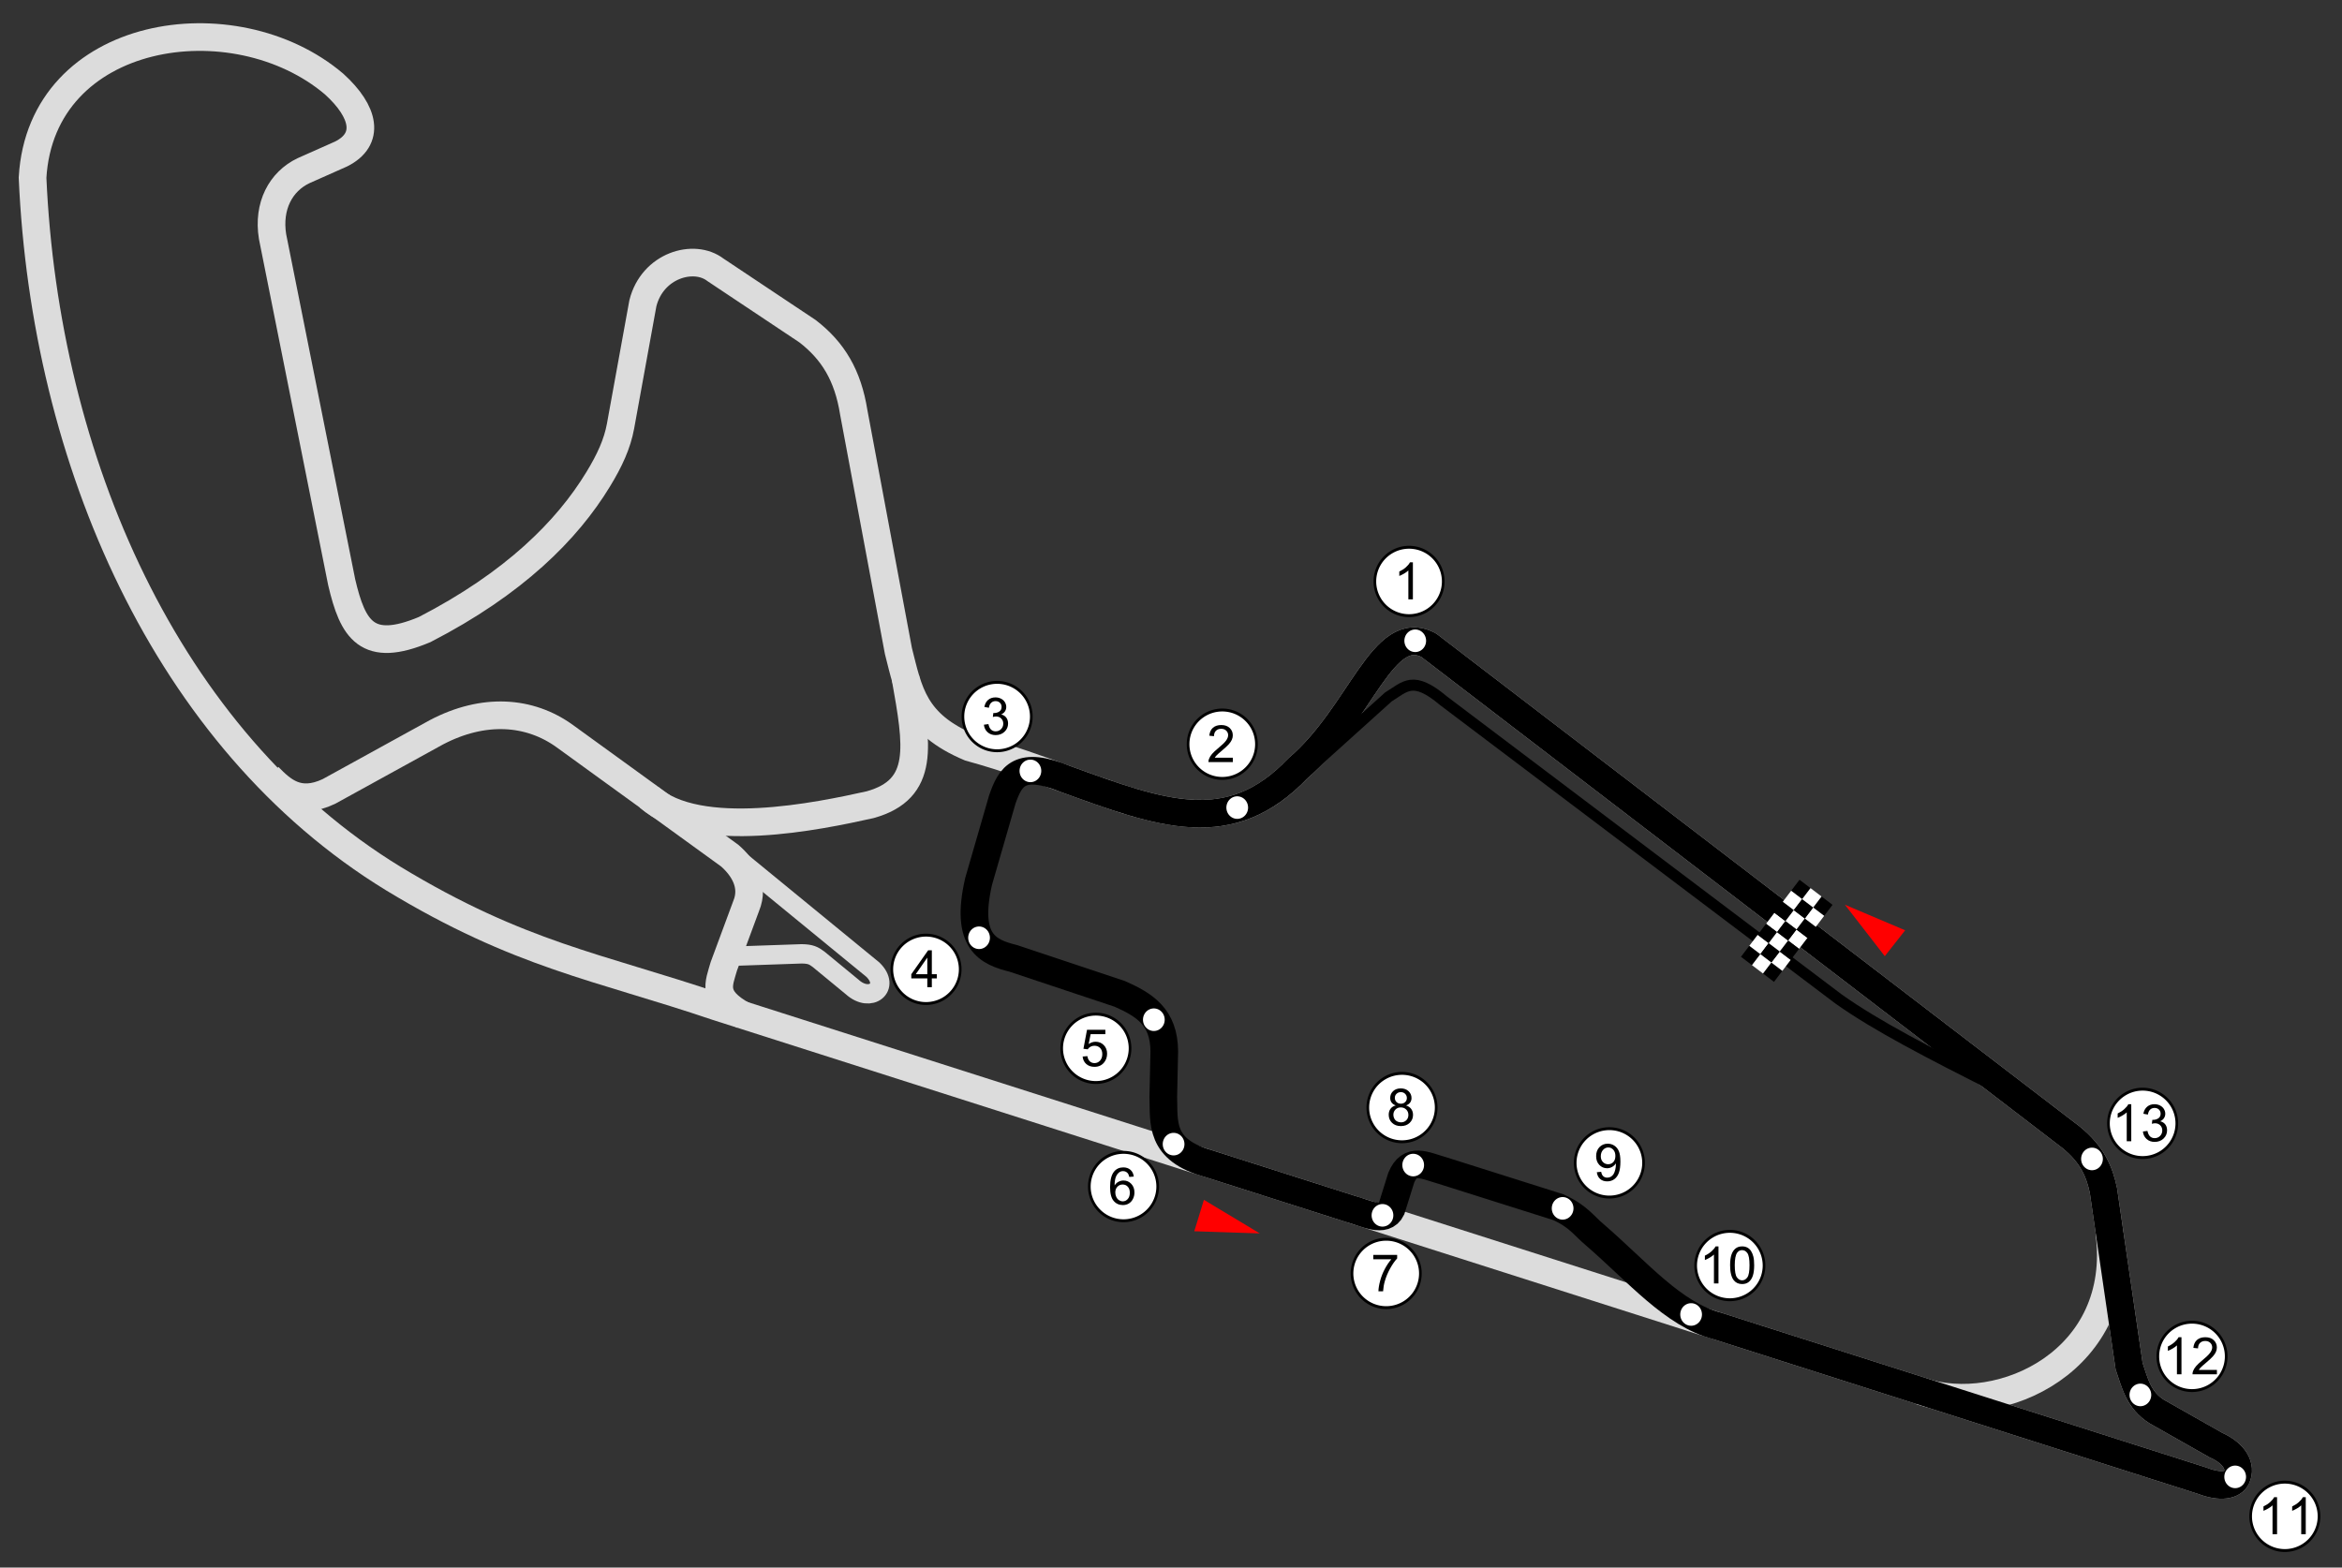 <?xml version="1.0" encoding="UTF-8" standalone="no"?>
<!-- Created with Inkscape (http://www.inkscape.org/) -->
<svg
   xmlns:dc="http://purl.org/dc/elements/1.1/"
   xmlns:cc="http://web.resource.org/cc/"
   xmlns:rdf="http://www.w3.org/1999/02/22-rdf-syntax-ns#"
   xmlns:svg="http://www.w3.org/2000/svg"
   xmlns="http://www.w3.org/2000/svg"
   xmlns:sodipodi="http://sodipodi.sourceforge.net/DTD/sodipodi-0.dtd"
   xmlns:inkscape="http://www.inkscape.org/namespaces/inkscape"
   width="847"
   height="567"
   id="svg2"
   sodipodi:version="0.32"
   inkscape:version="0.45"
   version="1.0"
   sodipodi:docbase="E:\Imachens\Wiki\Motorland"
   sodipodi:docname="Motorland Nazional Coches.svg"
   inkscape:output_extension="org.inkscape.output.svg.inkscape"
   sodipodi:modified="true">
  <rect width="100%" height="100%" fill="#333333" stroke="none"/>
  <defs
     id="defs4" />
  <sodipodi:namedview
     id="base"
     pagecolor="#ffffff"
     bordercolor="#666666"
     borderopacity="1.0"
     inkscape:pageopacity="0.0"
     inkscape:pageshadow="2"
     inkscape:zoom="0.7"
     inkscape:cx="545.28984"
     inkscape:cy="174.54607"
     inkscape:document-units="px"
     inkscape:current-layer="layer1"
     inkscape:window-width="1024"
     inkscape:window-height="742"
     inkscape:window-x="0"
     inkscape:window-y="0"
     width="847px"
     height="567px" />
  <g
     inkscape:label="Capa 1"
     inkscape:groupmode="layer"
     id="layer1"
     transform="translate(-30.143,-115.648)">
    <g
       id="g2306"
       transform="translate(5.714,7.143)">
      <path
         sodipodi:nodetypes="cccccc"
         id="path9172"
         d="M 288.714,417.117 L 340.143,459.26 C 346.545,465.531 339.256,471.473 332.643,465.505 L 320.5,455.505 C 318.671,454.12 317.535,453.557 314.367,453.51 L 287.643,454.434"
         style="fill:none;fill-rule:evenodd;stroke:#dcdcdc;stroke-width:7;stroke-linecap:butt;stroke-linejoin:miter;stroke-miterlimit:4;stroke-dasharray:none;stroke-opacity:1" />
      <path
         sodipodi:nodetypes="ccc"
         id="path8198"
         d="M 351.876,353.592 C 356.262,378.201 359.141,393.961 339.148,399.561 C 320.805,403.647 276.989,412.897 259.121,396.85"
         style="fill:none;fill-rule:evenodd;stroke:#dcdcdc;stroke-width:10;stroke-linecap:butt;stroke-linejoin:miter;stroke-miterlimit:4;stroke-dasharray:none;stroke-opacity:1" />
      <path
         sodipodi:nodetypes="cccccccccccccccccccccsccccc"
         id="path7225"
         d="M 773.357,519.791 L 541.214,341.934 C 524.53,332.864 516.678,366.925 493.803,386.422 C 461.675,420.185 429.199,393.749 375.11,378.846 C 354.841,370.293 353.124,358.777 349.351,343.996 L 333.189,257.628 C 331.074,244.294 325.708,235.428 316.521,228.334 L 283.186,206.11 C 275.402,200.117 260.339,204.467 256.922,218.232 L 248.841,262.679 C 247.662,269.052 244.969,274.969 240.76,281.872 C 229.553,300.309 210.38,319.536 178,336.22 C 157.138,344.988 152.032,336.321 148,319.077 L 123,194.077 C 121.203,183.003 125.986,174.152 134.189,170.25 L 147.826,164.189 C 158.404,158.853 156.341,148.969 145.3,138.935 C 109.19,108.222 39.321,118.807 36.204,172.775 C 40.701,274.735 84.422,375.931 166.571,426.22 C 212.529,454.108 240.938,458.135 283.714,472.648 L 820.857,644.077 C 827.666,646.719 832.055,645.668 833.298,642.971 C 835.118,639.024 832.694,634.277 825.857,631.22 L 804.429,619.077 C 797.807,614.916 796.485,608.635 794.429,602.648 L 785.143,539.077 C 783.771,532.648 781.324,526.22 773.357,519.791 z "
         style="fill:none;fill-rule:evenodd;stroke:#dcdcdc;stroke-width:10;stroke-linecap:butt;stroke-linejoin:miter;stroke-miterlimit:4;stroke-dasharray:none;stroke-opacity:1" />
      <path
         sodipodi:nodetypes="cc"
         id="path7227"
         d="M 719.067,611.686 C 748.099,621.544 793.391,600.541 787.252,554.107"
         style="fill:none;fill-rule:evenodd;stroke:#dcdcdc;stroke-width:10;stroke-linecap:butt;stroke-linejoin:miter;stroke-miterlimit:4;stroke-dasharray:none;stroke-opacity:1" />
      <path
         sodipodi:nodetypes="ccscccccccccccccccccccccc"
         id="path2366"
         d="M 645.352,588.064 L 820.857,644.076 C 827.666,646.719 832.055,645.667 833.298,642.971 C 835.118,639.023 832.694,634.277 825.857,631.219 L 804.429,619.076 C 797.807,614.916 796.485,608.635 794.429,602.648 L 785.143,539.076 C 783.77,532.648 781.324,526.219 773.357,519.791 L 541.214,341.934 C 524.53,332.864 516.678,366.924 493.803,386.422 C 469.209,412.267 444.411,402.837 409.871,390.308 C 393.156,383.499 389.888,389.206 386.929,397.648 L 378.357,427.291 C 373.299,449.279 381.765,452.882 390.857,455.148 L 429.429,468.005 C 438.375,471.974 445.397,476.347 445.5,488.719 L 445.143,505.148 C 445.45,514.463 443.62,524.453 461.578,529.413 L 512.687,545.724 C 518.209,547.201 525.131,551.103 527.643,545.862 L 531.214,534.434 C 534.327,526.971 539.618,530.06 546.214,531.934 L 588,545.148 C 595.324,548.481 597.199,551.815 601.214,555.148 C 616.741,568.574 629.543,583.934 645.352,588.064 z "
         style="fill:none;fill-rule:evenodd;stroke:#000000;stroke-width:10;stroke-linecap:butt;stroke-linejoin:miter;stroke-miterlimit:4;stroke-dasharray:none;stroke-opacity:1" />
      <path
         sodipodi:nodetypes="ccccc"
         id="path4306"
         d="M 497.617,386.663 L 526.546,360.592 C 532.648,356.85 535.399,352.623 546.546,362.02 L 689.403,469.877 C 703.1,479.589 721.777,489.192 746.929,501.934"
         style="fill:none;fill-rule:evenodd;stroke:#000000;stroke-width:4;stroke-linecap:butt;stroke-linejoin:miter;stroke-miterlimit:4;stroke-dasharray:none;stroke-opacity:1" />
      <g
         transform="matrix(0.605,-0.796,0.796,0.605,124.281,89.767)"
         id="g2343">
        <rect
           style="opacity:1;fill:#000000;fill-opacity:1;fill-rule:evenodd;stroke:#000000;stroke-width:2.374;stroke-linecap:round;stroke-miterlimit:4;stroke-dasharray:none;stroke-dashoffset:0;stroke-opacity:1"
           id="rect2284"
           width="2.626"
           height="2.626"
           x="31.33"
           y="653.835" />
        <rect
           style="opacity:1;fill:#ffffff;fill-opacity:1;fill-rule:evenodd;stroke:#ffffff;stroke-width:2.374;stroke-linecap:round;stroke-miterlimit:4;stroke-dasharray:none;stroke-dashoffset:0;stroke-opacity:1"
           id="rect2288"
           width="2.626"
           height="2.626"
           x="36.33"
           y="653.835" />
        <rect
           style="opacity:1;fill:#ffffff;fill-opacity:1;fill-rule:evenodd;stroke:#ffffff;stroke-width:2.374;stroke-linecap:round;stroke-miterlimit:4;stroke-dasharray:none;stroke-dashoffset:0;stroke-opacity:1"
           id="rect2290"
           width="2.626"
           height="2.626"
           x="46.33"
           y="653.835" />
        <rect
           style="opacity:1;fill:#000000;fill-opacity:1;fill-rule:evenodd;stroke:#000000;stroke-width:2.374;stroke-linecap:round;stroke-miterlimit:4;stroke-dasharray:none;stroke-dashoffset:0;stroke-opacity:1"
           id="rect2292"
           width="2.626"
           height="2.626"
           x="41.33"
           y="653.835" />
        <rect
           style="opacity:1;fill:#000000;fill-opacity:1;fill-rule:evenodd;stroke:#000000;stroke-width:2.374;stroke-linecap:round;stroke-miterlimit:4;stroke-dasharray:none;stroke-dashoffset:0;stroke-opacity:1"
           id="rect2294"
           width="2.626"
           height="2.626"
           x="51.33"
           y="653.835" />
        <rect
           style="opacity:1;fill:#000000;fill-opacity:1;fill-rule:evenodd;stroke:#000000;stroke-width:2.374;stroke-linecap:round;stroke-miterlimit:4;stroke-dasharray:none;stroke-dashoffset:0;stroke-opacity:1"
           id="rect2296"
           width="2.626"
           height="2.626"
           x="61.33"
           y="653.835" />
        <rect
           style="opacity:1;fill:#ffffff;fill-opacity:1;fill-rule:evenodd;stroke:#ffffff;stroke-width:2.374;stroke-linecap:round;stroke-miterlimit:4;stroke-dasharray:none;stroke-dashoffset:0;stroke-opacity:1"
           id="rect2298"
           width="2.626"
           height="2.626"
           x="56.33"
           y="653.835" />
        <rect
           style="opacity:1;fill:#000000;fill-opacity:1;fill-rule:evenodd;stroke:#000000;stroke-width:2.374;stroke-linecap:round;stroke-miterlimit:4;stroke-dasharray:none;stroke-dashoffset:0;stroke-opacity:1"
           id="rect2315"
           width="2.626"
           height="2.626"
           x="31.33"
           y="643.835" />
        <rect
           style="opacity:1;fill:#ffffff;fill-opacity:1;fill-rule:evenodd;stroke:#ffffff;stroke-width:2.374;stroke-linecap:round;stroke-miterlimit:4;stroke-dasharray:none;stroke-dashoffset:0;stroke-opacity:1"
           id="rect2317"
           width="2.626"
           height="2.626"
           x="36.33"
           y="643.835" />
        <rect
           style="opacity:1;fill:#ffffff;fill-opacity:1;fill-rule:evenodd;stroke:#ffffff;stroke-width:2.374;stroke-linecap:round;stroke-miterlimit:4;stroke-dasharray:none;stroke-dashoffset:0;stroke-opacity:1"
           id="rect2319"
           width="2.626"
           height="2.626"
           x="46.33"
           y="643.835" />
        <rect
           style="opacity:1;fill:#000000;fill-opacity:1;fill-rule:evenodd;stroke:#000000;stroke-width:2.374;stroke-linecap:round;stroke-miterlimit:4;stroke-dasharray:none;stroke-dashoffset:0;stroke-opacity:1"
           id="rect2321"
           width="2.626"
           height="2.626"
           x="41.33"
           y="643.835" />
        <rect
           style="opacity:1;fill:#000000;fill-opacity:1;fill-rule:evenodd;stroke:#000000;stroke-width:2.374;stroke-linecap:round;stroke-miterlimit:4;stroke-dasharray:none;stroke-dashoffset:0;stroke-opacity:1"
           id="rect2323"
           width="2.626"
           height="2.626"
           x="51.33"
           y="643.835" />
        <rect
           style="opacity:1;fill:#000000;fill-opacity:1;fill-rule:evenodd;stroke:#000000;stroke-width:2.374;stroke-linecap:round;stroke-miterlimit:4;stroke-dasharray:none;stroke-dashoffset:0;stroke-opacity:1"
           id="rect2325"
           width="2.626"
           height="2.626"
           x="61.33"
           y="643.835" />
        <rect
           style="opacity:1;fill:#ffffff;fill-opacity:1;fill-rule:evenodd;stroke:#ffffff;stroke-width:2.374;stroke-linecap:round;stroke-miterlimit:4;stroke-dasharray:none;stroke-dashoffset:0;stroke-opacity:1"
           id="rect2327"
           width="2.626"
           height="2.626"
           x="56.33"
           y="643.835" />
        <rect
           style="opacity:1;fill:#000000;fill-opacity:1;fill-rule:evenodd;stroke:#000000;stroke-width:2.374;stroke-linecap:round;stroke-miterlimit:4;stroke-dasharray:none;stroke-dashoffset:0;stroke-opacity:1"
           id="rect2329"
           width="2.626"
           height="2.626"
           x="36.33"
           y="648.835" />
        <rect
           style="opacity:1;fill:#ffffff;fill-opacity:1;fill-rule:evenodd;stroke:#ffffff;stroke-width:2.374;stroke-linecap:round;stroke-miterlimit:4;stroke-dasharray:none;stroke-dashoffset:0;stroke-opacity:1"
           id="rect2331"
           width="2.626"
           height="2.626"
           x="41.33"
           y="648.835" />
        <rect
           style="opacity:1;fill:#ffffff;fill-opacity:1;fill-rule:evenodd;stroke:#ffffff;stroke-width:2.374;stroke-linecap:round;stroke-miterlimit:4;stroke-dasharray:none;stroke-dashoffset:0;stroke-opacity:1"
           id="rect2333"
           width="2.626"
           height="2.626"
           x="51.33"
           y="648.835" />
        <rect
           style="opacity:1;fill:#000000;fill-opacity:1;fill-rule:evenodd;stroke:#000000;stroke-width:2.374;stroke-linecap:round;stroke-miterlimit:4;stroke-dasharray:none;stroke-dashoffset:0;stroke-opacity:1"
           id="rect2335"
           width="2.626"
           height="2.626"
           x="46.33"
           y="648.835" />
        <rect
           style="opacity:1;fill:#000000;fill-opacity:1;fill-rule:evenodd;stroke:#000000;stroke-width:2.374;stroke-linecap:round;stroke-miterlimit:4;stroke-dasharray:none;stroke-dashoffset:0;stroke-opacity:1"
           id="rect2337"
           width="2.626"
           height="2.626"
           x="56.33"
           y="648.835" />
        <rect
           style="opacity:1;fill:#ffffff;fill-opacity:1;fill-rule:evenodd;stroke:#ffffff;stroke-width:2.374;stroke-linecap:round;stroke-miterlimit:4;stroke-dasharray:none;stroke-dashoffset:0;stroke-opacity:1"
           id="rect2339"
           width="2.626"
           height="2.626"
           x="31.33"
           y="648.835" />
        <rect
           style="opacity:1;fill:#ffffff;fill-opacity:1;fill-rule:evenodd;stroke:#ffffff;stroke-width:2.374;stroke-linecap:round;stroke-miterlimit:4;stroke-dasharray:none;stroke-dashoffset:0;stroke-opacity:1"
           id="rect2341"
           width="2.626"
           height="2.626"
           x="61.33"
           y="648.835" />
      </g>
      <path
         transform="matrix(0.678,0,0,0.754,188.68,179.431)"
         d="M 516.44 213.322 A 3.788 3.409 0 1 1  508.864,213.322 A 3.788 3.409 0 1 1  516.44 213.322 z"
         sodipodi:ry="3.4092648"
         sodipodi:rx="3.7880721"
         sodipodi:cy="213.32161"
         sodipodi:cx="512.6524"
         id="path7218"
         style="opacity:1;fill:#ffffff;fill-opacity:1;fill-rule:evenodd;stroke:#ffffff;stroke-width:4;stroke-linecap:round;stroke-miterlimit:4;stroke-dasharray:none;stroke-dashoffset:0;stroke-opacity:1"
         sodipodi:type="arc" />
      <path
         transform="matrix(0.678,0,0,0.754,124.303,239.768)"
         d="M 516.44 213.322 A 3.788 3.409 0 1 1  508.864,213.322 A 3.788 3.409 0 1 1  516.44 213.322 z"
         sodipodi:ry="3.4092648"
         sodipodi:rx="3.7880721"
         sodipodi:cy="213.32161"
         sodipodi:cx="512.6524"
         id="path7220"
         style="opacity:1;fill:#ffffff;fill-opacity:1;fill-rule:evenodd;stroke:#ffffff;stroke-width:4;stroke-linecap:round;stroke-miterlimit:4;stroke-dasharray:none;stroke-dashoffset:0;stroke-opacity:1"
         sodipodi:type="arc" />
      <path
         transform="matrix(0.678,0,0,0.754,485.218,481.852)"
         d="M 516.44 213.322 A 3.788 3.409 0 1 1  508.864,213.322 A 3.788 3.409 0 1 1  516.44 213.322 z"
         sodipodi:ry="3.4092648"
         sodipodi:rx="3.7880721"
         sodipodi:cy="213.32161"
         sodipodi:cx="512.6524"
         id="path13095"
         style="opacity:1;fill:#ffffff;fill-opacity:1;fill-rule:evenodd;stroke:#ffffff;stroke-width:4;stroke-linecap:round;stroke-miterlimit:4;stroke-dasharray:none;stroke-dashoffset:0;stroke-opacity:1"
         sodipodi:type="arc" />
      <path
         transform="matrix(0.678,0,0,0.754,450.933,452.209)"
         d="M 516.44 213.322 A 3.788 3.409 0 1 1  508.864,213.322 A 3.788 3.409 0 1 1  516.44 213.322 z"
         sodipodi:ry="3.4092648"
         sodipodi:rx="3.7880721"
         sodipodi:cy="213.32161"
         sodipodi:cx="512.6524"
         id="path13097"
         style="opacity:1;fill:#ffffff;fill-opacity:1;fill-rule:evenodd;stroke:#ffffff;stroke-width:4;stroke-linecap:round;stroke-miterlimit:4;stroke-dasharray:none;stroke-dashoffset:0;stroke-opacity:1"
         sodipodi:type="arc" />
      <path
         transform="matrix(0.678,0,0,0.754,433.433,366.852)"
         d="M 516.44 213.322 A 3.788 3.409 0 1 1  508.864,213.322 A 3.788 3.409 0 1 1  516.44 213.322 z"
         sodipodi:ry="3.4092648"
         sodipodi:rx="3.7880721"
         sodipodi:cy="213.32161"
         sodipodi:cx="512.6524"
         id="path13099"
         style="opacity:1;fill:#ffffff;fill-opacity:1;fill-rule:evenodd;stroke:#ffffff;stroke-width:4;stroke-linecap:round;stroke-miterlimit:4;stroke-dasharray:none;stroke-dashoffset:0;stroke-opacity:1"
         sodipodi:type="arc" />
      <path
         transform="matrix(-7.3999666e-2,8.6359219e-2,-0.198,-0.155,810.298,490.128)"
         d="M 266.68,492.503 L 218.8,413.07 L 311.53,411.321 L 266.68,492.503 z "
         inkscape:randomized="0"
         inkscape:rounded="0"
         inkscape:flatsided="true"
         sodipodi:arg2="2.5991282"
         sodipodi:arg1="1.5519306"
         sodipodi:r2="20.680725"
         sodipodi:r1="53.547615"
         sodipodi:cy="438.96445"
         sodipodi:cx="265.6701"
         sodipodi:sides="3"
         id="path13102"
         style="opacity:1;fill:#ff0000;fill-opacity:1;fill-rule:evenodd;stroke:#ff0000;stroke-width:7;stroke-linecap:round;stroke-miterlimit:4;stroke-dasharray:none;stroke-dashoffset:0;stroke-opacity:1"
         sodipodi:type="star" />
      <path
         transform="matrix(3.7768859e-2,-0.107,0.241,7.3256743e-2,349.582,546.593)"
         d="M 266.68,492.503 L 218.8,413.07 L 311.53,411.321 L 266.68,492.503 z "
         inkscape:randomized="0"
         inkscape:rounded="0"
         inkscape:flatsided="true"
         sodipodi:arg2="2.5991282"
         sodipodi:arg1="1.5519306"
         sodipodi:r2="20.680725"
         sodipodi:r1="53.547615"
         sodipodi:cy="438.96445"
         sodipodi:cx="265.6701"
         sodipodi:sides="3"
         id="path13106"
         style="opacity:1;fill:#ff0000;fill-opacity:1;fill-rule:evenodd;stroke:#ff0000;stroke-width:7;stroke-linecap:round;stroke-miterlimit:4;stroke-dasharray:none;stroke-dashoffset:0;stroke-opacity:1"
         sodipodi:type="star" />
      <path
         transform="matrix(0.678,0,0,0.754,49.504,226.494)"
         d="M 516.44 213.322 A 3.788 3.409 0 1 1  508.864,213.322 A 3.788 3.409 0 1 1  516.44 213.322 z"
         sodipodi:ry="3.4092648"
         sodipodi:rx="3.7880721"
         sodipodi:cy="213.32161"
         sodipodi:cx="512.6524"
         id="path2207"
         style="opacity:1;fill:#ffffff;fill-opacity:1;fill-rule:evenodd;stroke:#ffffff;stroke-width:4;stroke-linecap:round;stroke-miterlimit:4;stroke-dasharray:none;stroke-dashoffset:0;stroke-opacity:1"
         sodipodi:type="arc" />
      <path
         transform="matrix(0.678,0,0,0.754,30.933,286.852)"
         d="M 516.44 213.322 A 3.788 3.409 0 1 1  508.864,213.322 A 3.788 3.409 0 1 1  516.44 213.322 z"
         sodipodi:ry="3.4092648"
         sodipodi:rx="3.7880721"
         sodipodi:cy="213.32161"
         sodipodi:cx="512.6524"
         id="path2209"
         style="opacity:1;fill:#ffffff;fill-opacity:1;fill-rule:evenodd;stroke:#ffffff;stroke-width:4;stroke-linecap:round;stroke-miterlimit:4;stroke-dasharray:none;stroke-dashoffset:0;stroke-opacity:1"
         sodipodi:type="arc" />
      <path
         transform="matrix(0.678,0,0,0.754,94.147,316.494)"
         d="M 516.44 213.322 A 3.788 3.409 0 1 1  508.864,213.322 A 3.788 3.409 0 1 1  516.44 213.322 z"
         sodipodi:ry="3.4092648"
         sodipodi:rx="3.7880721"
         sodipodi:cy="213.32161"
         sodipodi:cx="512.6524"
         id="path2211"
         style="opacity:1;fill:#ffffff;fill-opacity:1;fill-rule:evenodd;stroke:#ffffff;stroke-width:4;stroke-linecap:round;stroke-miterlimit:4;stroke-dasharray:none;stroke-dashoffset:0;stroke-opacity:1"
         sodipodi:type="arc" />
      <path
         transform="matrix(0.678,0,0,0.754,101.29,361.495)"
         d="M 516.44 213.322 A 3.788 3.409 0 1 1  508.864,213.322 A 3.788 3.409 0 1 1  516.44 213.322 z"
         sodipodi:ry="3.4092648"
         sodipodi:rx="3.7880721"
         sodipodi:cy="213.32161"
         sodipodi:cx="512.6524"
         id="path2213"
         style="opacity:1;fill:#ffffff;fill-opacity:1;fill-rule:evenodd;stroke:#ffffff;stroke-width:4;stroke-linecap:round;stroke-miterlimit:4;stroke-dasharray:none;stroke-dashoffset:0;stroke-opacity:1"
         sodipodi:type="arc" />
      <path
         sodipodi:nodetypes="cccccccc"
         transform="translate(30.143,115.648)"
         id="path2215"
         d="M 91.429,273.786 C 96.276,278.689 102.121,284.382 113.214,279.143 L 152.143,257.714 C 169.188,248.78 185.806,249.899 198.571,259.143 L 258.214,302.357 C 263.021,306.557 267.271,313.038 264.142,320.561 L 256.071,342.357 C 254.303,348.684 251.329,353.729 263.214,360.214"
         style="fill:none;fill-rule:evenodd;stroke:#dcdcdc;stroke-width:10;stroke-linecap:butt;stroke-linejoin:miter;stroke-miterlimit:4;stroke-dasharray:none;stroke-opacity:1" />
      <path
         transform="matrix(0.678,0,0,0.754,176.831,387.25)"
         d="M 516.44 213.322 A 3.788 3.409 0 1 1  508.864,213.322 A 3.788 3.409 0 1 1  516.44 213.322 z"
         sodipodi:ry="3.4092648"
         sodipodi:rx="3.7880721"
         sodipodi:cy="213.32161"
         sodipodi:cx="512.6524"
         id="path3188"
         style="opacity:1;fill:#ffffff;fill-opacity:1;fill-rule:evenodd;stroke:#ffffff;stroke-width:4;stroke-linecap:round;stroke-miterlimit:4;stroke-dasharray:none;stroke-dashoffset:0;stroke-opacity:1"
         sodipodi:type="arc" />
      <path
         transform="matrix(0.678,0,0,0.754,187.943,369.067)"
         d="M 516.44 213.322 A 3.788 3.409 0 1 1  508.864,213.322 A 3.788 3.409 0 1 1  516.44 213.322 z"
         sodipodi:ry="3.4092648"
         sodipodi:rx="3.7880721"
         sodipodi:cy="213.32161"
         sodipodi:cx="512.6524"
         id="path3190"
         style="opacity:1;fill:#ffffff;fill-opacity:1;fill-rule:evenodd;stroke:#ffffff;stroke-width:4;stroke-linecap:round;stroke-miterlimit:4;stroke-dasharray:none;stroke-dashoffset:0;stroke-opacity:1"
         sodipodi:type="arc" />
      <path
         transform="matrix(0.678,0,0,0.754,241.986,384.725)"
         d="M 516.44 213.322 A 3.788 3.409 0 1 1  508.864,213.322 A 3.788 3.409 0 1 1  516.44 213.322 z"
         sodipodi:ry="3.4092648"
         sodipodi:rx="3.7880721"
         sodipodi:cy="213.32161"
         sodipodi:cx="512.6524"
         id="path3192"
         style="opacity:1;fill:#ffffff;fill-opacity:1;fill-rule:evenodd;stroke:#ffffff;stroke-width:4;stroke-linecap:round;stroke-miterlimit:4;stroke-dasharray:none;stroke-dashoffset:0;stroke-opacity:1"
         sodipodi:type="arc" />
      <path
         transform="matrix(0.678,0,0,0.754,288.453,423.111)"
         d="M 516.44 213.322 A 3.788 3.409 0 1 1  508.864,213.322 A 3.788 3.409 0 1 1  516.44 213.322 z"
         sodipodi:ry="3.4092648"
         sodipodi:rx="3.7880721"
         sodipodi:cy="213.32161"
         sodipodi:cx="512.6524"
         id="path3194"
         style="opacity:1;fill:#ffffff;fill-opacity:1;fill-rule:evenodd;stroke:#ffffff;stroke-width:4;stroke-linecap:round;stroke-miterlimit:4;stroke-dasharray:none;stroke-dashoffset:0;stroke-opacity:1"
         sodipodi:type="arc" />
      <path
         transform="matrix(0.721,0,0,0.787,181.248,186.268)"
         d="M 506.429 168.429 A 17.143 15.714 0 1 1  472.143,168.429 A 17.143 15.714 0 1 1  506.429 168.429 z"
         sodipodi:ry="15.714286"
         sodipodi:rx="17.142857"
         sodipodi:cy="168.42857"
         sodipodi:cx="489.28571"
         id="path2208"
         style="fill:#ffffff;fill-opacity:1;fill-rule:evenodd;stroke:#000000;stroke-width:1.328;stroke-linecap:round;stroke-miterlimit:4;stroke-dasharray:none;stroke-dashoffset:0;stroke-opacity:1"
         sodipodi:type="arc" />
      <path
         id="text3181"
         d="M 535.409,325.289 L 533.771,325.289 L 533.771,314.848 C 533.376,315.224 532.859,315.601 532.219,315.977 C 531.578,316.353 531.003,316.635 530.494,316.823 L 530.494,315.239 C 531.41,314.809 532.211,314.287 532.897,313.674 C 533.583,313.061 534.068,312.466 534.353,311.89 L 535.409,311.89 L 535.409,325.289 z "
         style="font-size:18.643px;font-style:normal;font-weight:normal;writing-mode:lr-tb;fill:#000000;fill-opacity:1;stroke:none;stroke-width:1px;stroke-linecap:butt;stroke-linejoin:miter;stroke-opacity:1;font-family:Arial" />
      <path
         transform="matrix(0.721,0,0,0.787,113.695,245.133)"
         d="M 506.429 168.429 A 17.143 15.714 0 1 1  472.143,168.429 A 17.143 15.714 0 1 1  506.429 168.429 z"
         sodipodi:ry="15.714286"
         sodipodi:rx="17.142857"
         sodipodi:cy="168.42857"
         sodipodi:cx="489.28571"
         id="path3791"
         style="fill:#ffffff;fill-opacity:1;fill-rule:evenodd;stroke:#000000;stroke-width:1.328;stroke-linecap:round;stroke-miterlimit:4;stroke-dasharray:none;stroke-dashoffset:0;stroke-opacity:1"
         sodipodi:type="arc" />
      <path
         id="text3793"
         d="M 470.297,382.58 L 470.297,384.154 L 461.476,384.154 C 461.464,383.76 461.527,383.381 461.667,383.017 C 461.891,382.416 462.251,381.824 462.746,381.241 C 463.24,380.659 463.955,379.985 464.889,379.221 C 466.34,378.031 467.32,377.089 467.83,376.394 C 468.339,375.699 468.594,375.042 468.594,374.423 C 468.594,373.774 468.362,373.226 467.898,372.78 C 467.434,372.334 466.828,372.111 466.082,372.111 C 465.293,372.111 464.662,372.348 464.188,372.821 C 463.715,373.294 463.475,373.95 463.469,374.787 L 461.785,374.614 C 461.9,373.358 462.334,372.401 463.087,371.742 C 463.839,371.084 464.85,370.755 466.118,370.755 C 467.399,370.755 468.412,371.11 469.159,371.82 C 469.905,372.53 470.278,373.41 470.278,374.46 C 470.278,374.994 470.169,375.519 469.951,376.034 C 469.732,376.55 469.37,377.093 468.863,377.664 C 468.356,378.234 467.514,379.017 466.337,380.013 C 465.354,380.838 464.722,381.398 464.443,381.692 C 464.164,381.986 463.933,382.282 463.751,382.58 L 470.297,382.58 z "
         style="font-size:18.643px;font-style:normal;font-weight:normal;writing-mode:lr-tb;fill:#000000;fill-opacity:1;stroke:none;stroke-width:1px;stroke-linecap:butt;stroke-linejoin:miter;stroke-opacity:1;font-family:Arial" />
      <path
         transform="matrix(0.721,0,0,0.787,32.267,235.133)"
         d="M 506.429 168.429 A 17.143 15.714 0 1 1  472.143,168.429 A 17.143 15.714 0 1 1  506.429 168.429 z"
         sodipodi:ry="15.714286"
         sodipodi:rx="17.142857"
         sodipodi:cy="168.42857"
         sodipodi:cx="489.28571"
         id="path3799"
         style="fill:#ffffff;fill-opacity:1;fill-rule:evenodd;stroke:#000000;stroke-width:1.328;stroke-linecap:round;stroke-miterlimit:4;stroke-dasharray:none;stroke-dashoffset:0;stroke-opacity:1"
         sodipodi:type="arc" />
      <path
         id="text3801"
         d="M 380.266,370.632 L 381.904,370.413 C 382.092,371.342 382.412,372.011 382.865,372.42 C 383.317,372.83 383.867,373.035 384.517,373.035 C 385.287,373.035 385.938,372.768 386.469,372.234 C 387,371.7 387.266,371.038 387.266,370.249 C 387.266,369.497 387.02,368.876 386.529,368.388 C 386.037,367.899 385.412,367.655 384.653,367.655 C 384.344,367.655 383.958,367.716 383.497,367.837 L 383.679,366.399 C 383.788,366.411 383.876,366.417 383.943,366.417 C 384.641,366.417 385.269,366.235 385.828,365.871 C 386.386,365.506 386.665,364.945 386.665,364.187 C 386.665,363.586 386.462,363.088 386.055,362.694 C 385.649,362.299 385.124,362.102 384.48,362.102 C 383.843,362.102 383.312,362.302 382.887,362.703 C 382.462,363.103 382.189,363.704 382.068,364.505 L 380.429,364.214 C 380.63,363.115 381.085,362.264 381.795,361.66 C 382.505,361.057 383.388,360.755 384.444,360.755 C 385.172,360.755 385.843,360.911 386.456,361.223 C 387.069,361.536 387.537,361.962 387.862,362.502 C 388.187,363.043 388.349,363.616 388.349,364.223 C 388.349,364.799 388.194,365.324 387.885,365.798 C 387.575,366.271 387.117,366.647 386.51,366.927 C 387.299,367.109 387.912,367.486 388.349,368.06 C 388.786,368.633 389.005,369.351 389.005,370.213 C 389.005,371.378 388.58,372.366 387.73,373.176 C 386.88,373.986 385.806,374.391 384.508,374.391 C 383.336,374.391 382.364,374.042 381.59,373.344 C 380.816,372.646 380.375,371.742 380.266,370.632 L 380.266,370.632 z "
         style="font-size:18.643px;font-style:normal;font-weight:normal;writing-mode:lr-tb;fill:#000000;fill-opacity:1;stroke:none;stroke-width:1px;stroke-linecap:butt;stroke-linejoin:miter;stroke-opacity:1;font-family:Arial" />
      <path
         transform="matrix(0.721,0,0,0.787,6.553,326.562)"
         d="M 506.429 168.429 A 17.143 15.714 0 1 1  472.143,168.429 A 17.143 15.714 0 1 1  506.429 168.429 z"
         sodipodi:ry="15.714286"
         sodipodi:rx="17.142857"
         sodipodi:cy="168.42857"
         sodipodi:cx="489.28571"
         id="path3807"
         style="fill:#ffffff;fill-opacity:1;fill-rule:evenodd;stroke:#000000;stroke-width:1.328;stroke-linecap:round;stroke-miterlimit:4;stroke-dasharray:none;stroke-dashoffset:0;stroke-opacity:1"
         sodipodi:type="arc" />
      <path
         id="text3809"
         d="M 359.795,465.583 L 359.795,462.388 L 354.005,462.388 L 354.005,460.886 L 360.095,452.238 L 361.433,452.238 L 361.433,460.886 L 363.236,460.886 L 363.236,462.388 L 361.433,462.388 L 361.433,465.583 L 359.795,465.583 z M 359.795,460.886 L 359.795,454.869 L 355.616,460.886 L 359.795,460.886 z "
         style="font-size:18.643px;font-style:normal;font-weight:normal;writing-mode:lr-tb;fill:#000000;fill-opacity:1;stroke:none;stroke-width:1px;stroke-linecap:butt;stroke-linejoin:miter;stroke-opacity:1;font-family:Arial" />
      <path
         transform="matrix(0.721,0,0,0.787,67.981,355.133)"
         d="M 506.429 168.429 A 17.143 15.714 0 1 1  472.143,168.429 A 17.143 15.714 0 1 1  506.429 168.429 z"
         sodipodi:ry="15.714286"
         sodipodi:rx="17.142857"
         sodipodi:cy="168.42857"
         sodipodi:cx="489.28571"
         id="path3815"
         style="fill:#ffffff;fill-opacity:1;fill-rule:evenodd;stroke:#000000;stroke-width:1.328;stroke-linecap:round;stroke-miterlimit:4;stroke-dasharray:none;stroke-dashoffset:0;stroke-opacity:1"
         sodipodi:type="arc" />
      <path
         id="text3817"
         d="M 415.971,490.659 L 417.691,490.513 C 417.819,491.351 418.115,491.98 418.579,492.402 C 419.043,492.824 419.603,493.035 420.258,493.035 C 421.047,493.035 421.715,492.737 422.261,492.143 C 422.807,491.548 423.08,490.759 423.08,489.776 C 423.08,488.841 422.818,488.104 422.293,487.564 C 421.768,487.024 421.081,486.754 420.231,486.754 C 419.703,486.754 419.227,486.873 418.802,487.113 C 418.377,487.353 418.043,487.664 417.8,488.046 L 416.262,487.846 L 417.555,480.991 L 424.191,480.991 L 424.191,482.557 L 418.866,482.557 L 418.146,486.144 C 418.947,485.585 419.788,485.306 420.668,485.306 C 421.833,485.306 422.816,485.71 423.617,486.517 C 424.418,487.324 424.819,488.362 424.819,489.63 C 424.819,490.838 424.467,491.882 423.763,492.762 C 422.907,493.842 421.739,494.382 420.258,494.382 C 419.045,494.382 418.054,494.042 417.286,493.362 C 416.518,492.683 416.08,491.782 415.971,490.659 L 415.971,490.659 z "
         style="font-size:18.643px;font-style:normal;font-weight:normal;writing-mode:lr-tb;fill:#000000;fill-opacity:1;stroke:none;stroke-width:1px;stroke-linecap:butt;stroke-linejoin:miter;stroke-opacity:1;font-family:Arial" />
      <path
         transform="matrix(0.721,0,0,0.787,77.981,405.133)"
         d="M 506.429 168.429 A 17.143 15.714 0 1 1  472.143,168.429 A 17.143 15.714 0 1 1  506.429 168.429 z"
         sodipodi:ry="15.714286"
         sodipodi:rx="17.142857"
         sodipodi:cy="168.42857"
         sodipodi:cx="489.28571"
         id="path3823"
         style="fill:#ffffff;fill-opacity:1;fill-rule:evenodd;stroke:#000000;stroke-width:1.328;stroke-linecap:round;stroke-miterlimit:4;stroke-dasharray:none;stroke-dashoffset:0;stroke-opacity:1"
         sodipodi:type="arc" />
      <path
         id="text3825"
         d="M 434.473,534.077 L 432.844,534.205 C 432.698,533.561 432.492,533.094 432.225,532.803 C 431.782,532.336 431.235,532.102 430.586,532.102 C 430.064,532.102 429.606,532.248 429.211,532.539 C 428.696,532.915 428.289,533.464 427.992,534.187 C 427.694,534.909 427.54,535.937 427.527,537.272 C 427.922,536.672 428.404,536.226 428.975,535.934 C 429.545,535.643 430.143,535.497 430.768,535.497 C 431.86,535.497 432.791,535.899 433.558,536.704 C 434.326,537.508 434.71,538.547 434.71,539.821 C 434.71,540.659 434.529,541.437 434.168,542.156 C 433.807,542.875 433.311,543.426 432.68,543.808 C 432.049,544.191 431.332,544.382 430.531,544.382 C 429.166,544.382 428.052,543.88 427.191,542.875 C 426.329,541.871 425.898,540.216 425.898,537.91 C 425.898,535.33 426.374,533.455 427.327,532.284 C 428.159,531.264 429.278,530.755 430.686,530.755 C 431.736,530.755 432.596,531.049 433.267,531.638 C 433.937,532.226 434.34,533.04 434.473,534.077 L 434.473,534.077 z M 427.782,539.83 C 427.782,540.395 427.902,540.935 428.142,541.451 C 428.382,541.967 428.717,542.36 429.148,542.63 C 429.579,542.9 430.031,543.035 430.504,543.035 C 431.196,543.035 431.791,542.756 432.288,542.197 C 432.786,541.639 433.035,540.88 433.035,539.921 C 433.035,538.999 432.789,538.272 432.297,537.741 C 431.806,537.21 431.187,536.945 430.44,536.945 C 429.7,536.945 429.072,537.21 428.556,537.741 C 428.04,538.272 427.782,538.969 427.782,539.83 L 427.782,539.83 z "
         style="font-size:18.643px;font-style:normal;font-weight:normal;writing-mode:lr-tb;fill:#000000;fill-opacity:1;stroke:none;stroke-width:1px;stroke-linecap:butt;stroke-linejoin:miter;stroke-opacity:1;font-family:Arial" />
      <path
         transform="matrix(0.721,0,0,0.787,172.981,436.562)"
         d="M 506.429 168.429 A 17.143 15.714 0 1 1  472.143,168.429 A 17.143 15.714 0 1 1  506.429 168.429 z"
         sodipodi:ry="15.714286"
         sodipodi:rx="17.142857"
         sodipodi:cy="168.42857"
         sodipodi:cx="489.28571"
         id="path3831"
         style="fill:#ffffff;fill-opacity:1;fill-rule:evenodd;stroke:#000000;stroke-width:1.328;stroke-linecap:round;stroke-miterlimit:4;stroke-dasharray:none;stroke-dashoffset:0;stroke-opacity:1"
         sodipodi:type="arc" />
      <path
         id="text3833"
         d="M 521.08,563.986 L 521.08,562.411 L 529.719,562.411 L 529.719,563.685 C 528.869,564.589 528.027,565.791 527.193,567.29 C 526.358,568.789 525.713,570.331 525.258,571.914 C 524.931,573.031 524.721,574.254 524.63,575.583 L 522.946,575.583 C 522.964,574.533 523.171,573.265 523.565,571.778 C 523.96,570.291 524.525,568.857 525.263,567.477 C 526,566.096 526.785,564.932 527.616,563.986 L 521.08,563.986 z "
         style="font-size:18.643px;font-style:normal;font-weight:normal;writing-mode:lr-tb;fill:#000000;fill-opacity:1;stroke:none;stroke-width:1px;stroke-linecap:butt;stroke-linejoin:miter;stroke-opacity:1;font-family:Arial" />
      <path
         transform="matrix(0.721,0,0,0.787,178.695,376.562)"
         d="M 506.429 168.429 A 17.143 15.714 0 1 1  472.143,168.429 A 17.143 15.714 0 1 1  506.429 168.429 z"
         sodipodi:ry="15.714286"
         sodipodi:rx="17.142857"
         sodipodi:cy="168.42857"
         sodipodi:cx="489.28571"
         id="path3839"
         style="fill:#ffffff;fill-opacity:1;fill-rule:evenodd;stroke:#000000;stroke-width:1.328;stroke-linecap:round;stroke-miterlimit:4;stroke-dasharray:none;stroke-dashoffset:0;stroke-opacity:1"
         sodipodi:type="arc" />
      <path
         id="text3841"
         d="M 529.207,508.346 C 528.527,508.097 528.023,507.742 527.695,507.281 C 527.368,506.82 527.204,506.267 527.204,505.624 C 527.204,504.653 527.553,503.837 528.251,503.175 C 528.949,502.514 529.877,502.183 531.036,502.183 C 532.202,502.183 533.139,502.522 533.849,503.198 C 534.559,503.875 534.914,504.699 534.914,505.67 C 534.914,506.289 534.752,506.827 534.427,507.286 C 534.103,507.744 533.609,508.097 532.948,508.346 C 533.767,508.613 534.391,509.044 534.819,509.639 C 535.246,510.233 535.46,510.943 535.46,511.769 C 535.46,512.91 535.057,513.869 534.25,514.645 C 533.443,515.422 532.381,515.811 531.064,515.811 C 529.747,515.811 528.685,515.421 527.878,514.641 C 527.07,513.861 526.667,512.888 526.667,511.723 C 526.667,510.855 526.887,510.129 527.327,509.543 C 527.767,508.957 528.393,508.558 529.207,508.346 L 529.207,508.346 z M 528.879,505.57 C 528.879,506.201 529.082,506.717 529.489,507.117 C 529.895,507.518 530.423,507.718 531.073,507.718 C 531.704,507.718 532.221,507.519 532.625,507.122 C 533.028,506.724 533.23,506.237 533.23,505.661 C 533.23,505.06 533.022,504.555 532.607,504.145 C 532.191,503.735 531.674,503.53 531.055,503.53 C 530.429,503.53 529.911,503.731 529.498,504.131 C 529.085,504.532 528.879,505.011 528.879,505.57 L 528.879,505.57 z M 528.351,511.732 C 528.351,512.2 528.462,512.652 528.683,513.089 C 528.905,513.526 529.234,513.864 529.671,514.104 C 530.108,514.343 530.578,514.463 531.082,514.463 C 531.865,514.463 532.511,514.211 533.021,513.708 C 533.531,513.204 533.785,512.564 533.785,511.787 C 533.785,510.998 533.523,510.346 532.998,509.83 C 532.473,509.314 531.816,509.056 531.027,509.056 C 530.256,509.056 529.618,509.311 529.111,509.821 C 528.604,510.331 528.351,510.968 528.351,511.732 L 528.351,511.732 z "
         style="font-size:18.643px;font-style:normal;font-weight:normal;writing-mode:lr-tb;fill:#000000;fill-opacity:1;stroke:none;stroke-width:1px;stroke-linecap:butt;stroke-linejoin:miter;stroke-opacity:1;font-family:Arial" />
      <path
         transform="matrix(0.721,0,0,0.787,253.695,396.562)"
         d="M 506.429 168.429 A 17.143 15.714 0 1 1  472.143,168.429 A 17.143 15.714 0 1 1  506.429 168.429 z"
         sodipodi:ry="15.714286"
         sodipodi:rx="17.142857"
         sodipodi:cy="168.42857"
         sodipodi:cx="489.28571"
         id="path3847"
         style="fill:#ffffff;fill-opacity:1;fill-rule:evenodd;stroke:#000000;stroke-width:1.328;stroke-linecap:round;stroke-miterlimit:4;stroke-dasharray:none;stroke-dashoffset:0;stroke-opacity:1"
         sodipodi:type="arc" />
      <path
         id="text3849"
         d="M 601.931,532.497 L 603.506,532.351 C 603.639,533.092 603.894,533.629 604.27,533.963 C 604.647,534.296 605.129,534.463 605.718,534.463 C 606.221,534.463 606.663,534.348 607.042,534.117 C 607.422,533.887 607.733,533.579 607.975,533.193 C 608.218,532.808 608.421,532.288 608.585,531.632 C 608.749,530.977 608.831,530.309 608.831,529.63 C 608.831,529.557 608.828,529.448 608.822,529.302 C 608.494,529.824 608.047,530.247 607.479,530.572 C 606.912,530.896 606.297,531.059 605.636,531.059 C 604.531,531.059 603.597,530.658 602.832,529.857 C 602.067,529.056 601.685,528 601.685,526.689 C 601.685,525.336 602.084,524.247 602.882,523.421 C 603.68,522.596 604.68,522.183 605.882,522.183 C 606.749,522.183 607.543,522.417 608.262,522.884 C 608.981,523.351 609.527,524.018 609.901,524.882 C 610.274,525.747 610.46,526.999 610.46,528.637 C 610.46,530.343 610.275,531.701 609.905,532.711 C 609.535,533.721 608.984,534.491 608.253,535.019 C 607.522,535.547 606.664,535.811 605.681,535.811 C 604.637,535.811 603.785,535.521 603.123,534.941 C 602.462,534.362 602.064,533.547 601.931,532.497 L 601.931,532.497 z M 608.64,526.607 C 608.64,525.667 608.389,524.92 607.889,524.368 C 607.388,523.816 606.786,523.54 606.082,523.54 C 605.354,523.54 604.719,523.837 604.179,524.432 C 603.639,525.026 603.369,525.797 603.369,526.744 C 603.369,527.594 603.625,528.284 604.138,528.815 C 604.651,529.346 605.284,529.611 606.036,529.611 C 606.795,529.611 607.418,529.346 607.907,528.815 C 608.396,528.284 608.64,527.548 608.64,526.607 L 608.64,526.607 z "
         style="font-size:18.643px;font-style:normal;font-weight:normal;writing-mode:lr-tb;fill:#000000;fill-opacity:1;stroke:none;stroke-width:1px;stroke-linecap:butt;stroke-linejoin:miter;stroke-opacity:1;font-family:Arial" />
      <path
         transform="matrix(0.721,0,0,0.787,297.267,433.705)"
         d="M 506.429 168.429 A 17.143 15.714 0 1 1  472.143,168.429 A 17.143 15.714 0 1 1  506.429 168.429 z"
         sodipodi:ry="15.714286"
         sodipodi:rx="17.142857"
         sodipodi:cy="168.42857"
         sodipodi:cx="489.28571"
         id="path3855"
         style="fill:#ffffff;fill-opacity:1;fill-rule:evenodd;stroke:#000000;stroke-width:1.328;stroke-linecap:round;stroke-miterlimit:4;stroke-dasharray:none;stroke-dashoffset:0;stroke-opacity:1"
         sodipodi:type="arc" />
      <path
         id="text3857"
         d="M 645.929,572.726 L 644.29,572.726 L 644.29,562.285 C 643.895,562.661 643.378,563.037 642.738,563.413 C 642.098,563.79 641.523,564.072 641.013,564.26 L 641.013,562.676 C 641.929,562.245 642.73,561.723 643.416,561.11 C 644.102,560.497 644.587,559.903 644.873,559.326 L 645.929,559.326 L 645.929,572.726 z M 650.134,566.144 C 650.134,564.566 650.297,563.297 650.621,562.335 C 650.946,561.373 651.428,560.631 652.069,560.109 C 652.709,559.587 653.514,559.326 654.485,559.326 C 655.202,559.326 655.83,559.47 656.37,559.759 C 656.91,560.047 657.356,560.462 657.708,561.006 C 658.06,561.549 658.336,562.21 658.536,562.99 C 658.737,563.77 658.837,564.821 658.837,566.144 C 658.837,567.71 658.676,568.974 658.354,569.936 C 658.033,570.898 657.552,571.641 656.911,572.166 C 656.271,572.691 655.463,572.953 654.485,572.953 C 653.199,572.953 652.188,572.492 651.454,571.57 C 650.574,570.459 650.134,568.651 650.134,566.144 L 650.134,566.144 z M 651.818,566.144 C 651.818,568.335 652.075,569.793 652.587,570.518 C 653.1,571.244 653.733,571.606 654.485,571.606 C 655.238,571.606 655.871,571.242 656.383,570.514 C 656.896,569.786 657.153,568.329 657.153,566.144 C 657.153,563.947 656.896,562.488 656.383,561.766 C 655.871,561.044 655.232,560.682 654.467,560.682 C 653.715,560.682 653.114,561.001 652.665,561.638 C 652.1,562.452 651.818,563.954 651.818,566.144 L 651.818,566.144 z "
         style="font-size:18.643px;font-style:normal;font-weight:normal;writing-mode:lr-tb;fill:#000000;fill-opacity:1;stroke:none;stroke-width:1px;stroke-linecap:butt;stroke-linejoin:miter;stroke-opacity:1;font-family:Arial" />
      <path
         transform="matrix(0.721,0,0,0.787,497.981,524.419)"
         d="M 506.429 168.429 A 17.143 15.714 0 1 1  472.143,168.429 A 17.143 15.714 0 1 1  506.429 168.429 z"
         sodipodi:ry="15.714286"
         sodipodi:rx="17.142857"
         sodipodi:cy="168.42857"
         sodipodi:cx="489.28571"
         id="path3863"
         style="fill:#ffffff;fill-opacity:1;fill-rule:evenodd;stroke:#000000;stroke-width:1.328;stroke-linecap:round;stroke-miterlimit:4;stroke-dasharray:none;stroke-dashoffset:0;stroke-opacity:1"
         sodipodi:type="arc" />
      <path
         id="text3865"
         d="M 847.943,663.44 L 846.304,663.44 L 846.304,652.999 C 845.909,653.375 845.392,653.751 844.752,654.128 C 844.112,654.504 843.537,654.786 843.027,654.974 L 843.027,653.39 C 843.943,652.959 844.744,652.438 845.43,651.825 C 846.116,651.212 846.601,650.617 846.887,650.04 L 847.943,650.04 L 847.943,663.44 z M 858.32,663.44 L 856.682,663.44 L 856.682,652.999 C 856.287,653.375 855.77,653.751 855.129,654.128 C 854.489,654.504 853.914,654.786 853.404,654.974 L 853.404,653.39 C 854.321,652.959 855.122,652.438 855.808,651.825 C 856.493,651.212 856.979,650.617 857.264,650.04 L 858.32,650.04 L 858.32,663.44 z "
         style="font-size:18.643px;font-style:normal;font-weight:normal;writing-mode:lr-tb;fill:#000000;fill-opacity:1;stroke:none;stroke-width:1px;stroke-linecap:butt;stroke-linejoin:miter;stroke-opacity:1;font-family:Arial" />
      <path
         transform="matrix(0.721,0,0,0.787,464.41,466.562)"
         d="M 506.429 168.429 A 17.143 15.714 0 1 1  472.143,168.429 A 17.143 15.714 0 1 1  506.429 168.429 z"
         sodipodi:ry="15.714286"
         sodipodi:rx="17.142857"
         sodipodi:cy="168.42857"
         sodipodi:cx="489.28571"
         id="path3871"
         style="fill:#ffffff;fill-opacity:1;fill-rule:evenodd;stroke:#000000;stroke-width:1.328;stroke-linecap:round;stroke-miterlimit:4;stroke-dasharray:none;stroke-dashoffset:0;stroke-opacity:1"
         sodipodi:type="arc" />
      <path
         id="text3873"
         d="M 813.372,605.583 L 811.733,605.583 L 811.733,595.142 C 811.338,595.518 810.821,595.894 810.181,596.271 C 809.541,596.647 808.966,596.929 808.456,597.117 L 808.456,595.533 C 809.372,595.102 810.173,594.58 810.859,593.967 C 811.545,593.355 812.03,592.76 812.316,592.183 L 813.372,592.183 L 813.372,605.583 z M 826.189,604.008 L 826.189,605.583 L 817.368,605.583 C 817.356,605.189 817.419,604.809 817.559,604.445 C 817.784,603.844 818.143,603.253 818.638,602.67 C 819.132,602.087 819.847,601.414 820.781,600.649 C 822.232,599.46 823.212,598.517 823.722,597.823 C 824.232,597.128 824.486,596.471 824.486,595.852 C 824.486,595.202 824.254,594.655 823.79,594.209 C 823.326,593.763 822.72,593.54 821.974,593.54 C 821.185,593.54 820.554,593.776 820.081,594.25 C 819.607,594.723 819.367,595.378 819.361,596.216 L 817.677,596.043 C 817.793,594.787 818.227,593.829 818.979,593.171 C 819.732,592.512 820.742,592.183 822.01,592.183 C 823.291,592.183 824.304,592.538 825.051,593.248 C 825.797,593.958 826.17,594.838 826.171,595.888 C 826.17,596.422 826.061,596.947 825.843,597.463 C 825.624,597.979 825.262,598.522 824.755,599.092 C 824.248,599.663 823.406,600.446 822.229,601.441 C 821.246,602.266 820.615,602.826 820.335,603.121 C 820.056,603.415 819.826,603.711 819.644,604.008 L 826.189,604.008 z "
         style="font-size:18.643px;font-style:normal;font-weight:normal;writing-mode:lr-tb;fill:#000000;fill-opacity:1;stroke:none;stroke-width:1px;stroke-linecap:butt;stroke-linejoin:miter;stroke-opacity:1;font-family:Arial" />
      <path
         transform="matrix(0.721,0,0,0.787,446.553,382.276)"
         d="M 506.429 168.429 A 17.143 15.714 0 1 1  472.143,168.429 A 17.143 15.714 0 1 1  506.429 168.429 z"
         sodipodi:ry="15.714286"
         sodipodi:rx="17.142857"
         sodipodi:cy="168.42857"
         sodipodi:cx="489.28571"
         id="path3879"
         style="fill:#ffffff;fill-opacity:1;fill-rule:evenodd;stroke:#000000;stroke-width:1.328;stroke-linecap:round;stroke-miterlimit:4;stroke-dasharray:none;stroke-dashoffset:0;stroke-opacity:1"
         sodipodi:type="arc" />
      <path
         id="text3881"
         d="M 795.215,521.297 L 793.576,521.297 L 793.576,510.856 C 793.182,511.232 792.664,511.609 792.024,511.985 C 791.384,512.361 790.809,512.643 790.299,512.831 L 790.299,511.247 C 791.215,510.817 792.016,510.295 792.702,509.682 C 793.388,509.069 793.873,508.474 794.159,507.898 L 795.215,507.898 L 795.215,521.297 z M 799.429,517.774 L 801.068,517.556 C 801.256,518.484 801.576,519.154 802.028,519.563 C 802.48,519.973 803.031,520.178 803.68,520.178 C 804.451,520.178 805.102,519.911 805.633,519.377 C 806.164,518.842 806.43,518.181 806.43,517.392 C 806.43,516.64 806.184,516.019 805.692,515.53 C 805.201,515.042 804.576,514.798 803.817,514.798 C 803.507,514.798 803.122,514.858 802.661,514.98 L 802.843,513.541 C 802.952,513.554 803.04,513.56 803.107,513.56 C 803.805,513.56 804.433,513.378 804.991,513.013 C 805.55,512.649 805.829,512.088 805.829,511.329 C 805.829,510.729 805.625,510.231 805.219,509.836 C 804.812,509.442 804.287,509.245 803.644,509.245 C 803.007,509.245 802.476,509.445 802.051,509.846 C 801.626,510.246 801.353,510.847 801.232,511.648 L 799.593,511.357 C 799.793,510.258 800.249,509.407 800.959,508.803 C 801.669,508.199 802.552,507.898 803.608,507.898 C 804.336,507.898 805.006,508.054 805.619,508.366 C 806.232,508.679 806.701,509.105 807.026,509.645 C 807.351,510.185 807.513,510.759 807.513,511.366 C 807.513,511.942 807.358,512.467 807.049,512.941 C 806.739,513.414 806.281,513.79 805.674,514.069 C 806.463,514.251 807.076,514.629 807.513,515.203 C 807.95,515.776 808.168,516.494 808.168,517.356 C 808.168,518.521 807.743,519.509 806.894,520.319 C 806.044,521.129 804.97,521.534 803.671,521.534 C 802.5,521.534 801.528,521.185 800.754,520.487 C 799.98,519.789 799.539,518.885 799.429,517.774 L 799.429,517.774 z "
         style="font-size:18.643px;font-style:normal;font-weight:normal;writing-mode:lr-tb;fill:#000000;fill-opacity:1;stroke:none;stroke-width:1px;stroke-linecap:butt;stroke-linejoin:miter;stroke-opacity:1;font-family:Arial" />
    </g>
  </g>
</svg>
